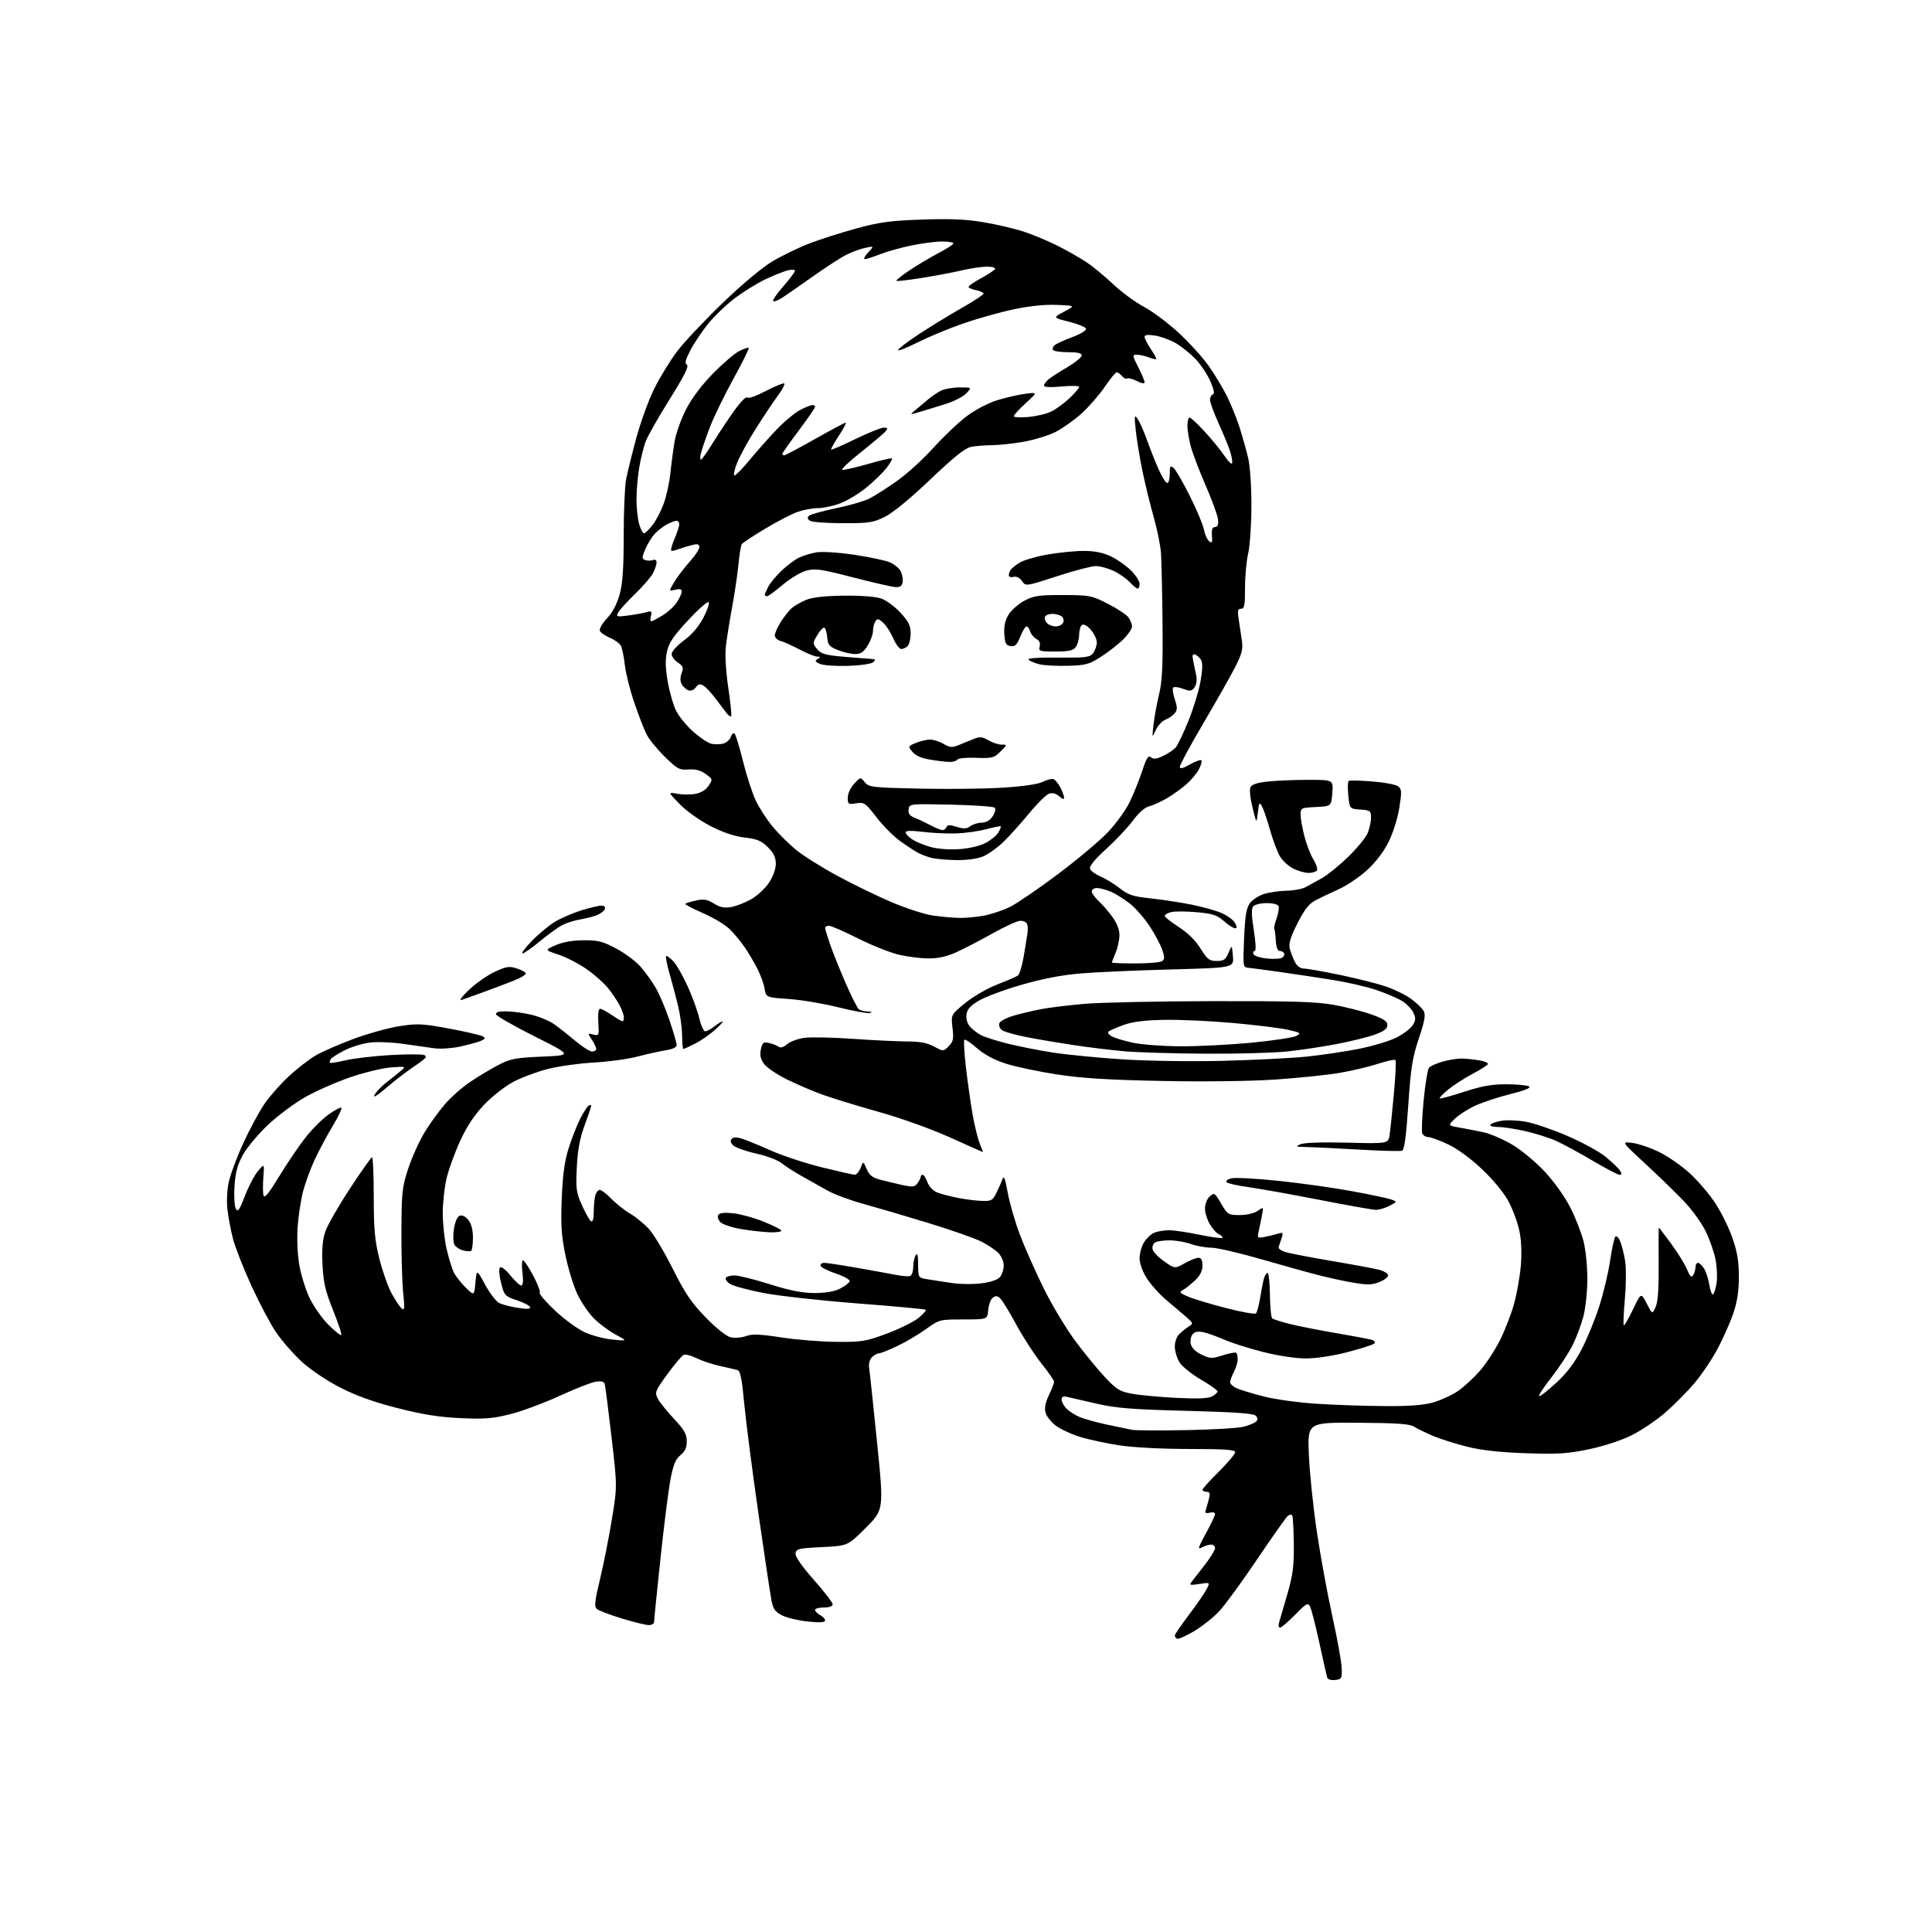<?xml version="1.0" encoding="UTF-8" standalone="no"?>
<svg 
  version="1.1" 
  xmlns="http://www.w3.org/2000/svg" 
  xmlns:xlink="http://www.w3.org/1999/xlink" 
  xmlns:svg="http://www.w3.org/2000/svg"
  xmlns:rdf="http://www.w3.org/1999/02/22-rdf-syntax-ns#"
  xmlns:cc="http://creativecommons.org/ns#"
  xmlns:dc="http://purl.org/dc/elements/1.1/"
  viewBox="0 0 768 768"
  width="768"
  height="768"
>
<style>svg {background-color: white; }</style>"
<path stroke="none" fill="black" fill-rule="evenodd" d="M530.74,667.82C529.11,668.01 527.82,667.60 527.57,666.82C527.35,666.09 525.94,659.88 524.45,653.00C522.95,646.12 521.30,639.67 520.77,638.65C519.91,636.98 519.32,637.30 514.82,641.90C512.07,644.70 509.38,647.00 508.84,647.00C508.31,647.00 508.10,646.21 508.38,645.25C508.67,644.29 510.14,639.23 511.65,634.00C513.96,626.04 514.39,622.75 514.30,613.67C514.23,607.72 513.95,602.61 513.66,602.32C513.37,602.04 512.65,602.10 512.06,602.46C511.47,602.83 506.04,610.48 499.99,619.47C493.94,628.46 487.08,637.88 484.74,640.40C482.41,642.92 477.85,646.54 474.61,648.46C471.37,650.37 468.33,651.70 467.86,651.41C467.39,651.12 467.00,650.54 467.00,650.12C467.00,649.69 469.50,646.05 472.56,642.01C475.61,637.98 478.78,633.39 479.59,631.82C481.07,628.97 481.07,628.97 476.78,629.65C473.18,630.22 472.67,630.10 473.60,628.91C474.20,628.14 476.56,625.10 478.85,622.16C481.13,619.22 483.00,616.19 483.00,615.41C483.00,614.63 482.30,614.00 481.43,614.00C480.57,614.00 478.93,614.50 477.78,615.12C476.00,616.07 476.23,615.25 479.34,609.59C481.35,605.93 483.00,602.44 483.00,601.85C483.00,601.24 482.08,601.01 480.90,601.32C479.12,601.78 478.90,601.54 479.48,599.68C479.86,598.48 480.40,596.49 480.70,595.25C481.08,593.62 480.79,593.00 479.62,593.00C478.73,593.00 478.00,592.65 478.00,592.22C478.00,591.79 480.93,588.54 484.50,585.00C488.07,581.46 491.00,577.98 491.00,577.28C491.00,576.29 486.90,576.00 472.75,575.99C461.98,575.99 450.61,575.40 445.00,574.55C439.77,573.76 432.67,572.23 429.22,571.15C425.77,570.07 421.43,568.04 419.59,566.63C417.74,565.23 415.94,562.89 415.58,561.44C415.14,559.70 415.61,557.38 416.96,554.59C418.08,552.27 419.00,549.89 419.00,549.31C419.00,548.73 416.71,545.39 413.90,541.88C411.10,538.37 406.58,531.38 403.86,526.34C401.15,521.31 398.27,516.64 397.46,515.97C396.33,515.03 395.68,515.02 394.56,515.95C393.76,516.61 392.97,518.81 392.81,520.83C392.50,524.50 392.50,524.50 382.97,524.50C373.50,524.50 373.41,524.52 368.04,528.38C365.07,530.51 359.91,533.55 356.57,535.13C353.23,536.71 349.97,538.00 349.32,538.00C348.67,538.00 347.45,538.69 346.60,539.54C345.69,540.45 345.24,542.18 345.49,543.79C345.73,545.28 347.15,558.57 348.64,573.32C351.35,600.13 351.35,600.13 344.17,607.32C336.99,614.50 336.99,614.50 326.75,615.00C317.45,615.45 316.48,615.68 316.24,617.50C316.08,618.79 318.64,622.50 323.49,627.98C327.62,632.65 331.00,637.04 331.00,637.73C331.00,638.51 329.66,639.00 327.50,639.00C325.57,639.00 324.00,639.43 324.00,639.96C324.00,640.50 324.90,641.41 326.00,642.00C327.10,642.59 328.00,643.57 328.00,644.17C328.00,644.94 325.92,645.07 321.25,644.59C317.54,644.22 312.94,643.14 311.02,642.20C308.24,640.84 307.39,639.70 306.73,636.50C306.29,634.30 303.92,618.60 301.48,601.62C299.04,584.63 296.50,564.95 295.84,557.88C294.89,547.74 294.30,544.93 293.07,544.60C292.20,544.36 289.02,543.62 286.00,542.95C282.98,542.28 278.84,540.89 276.81,539.87C274.78,538.85 272.53,538.26 271.81,538.56C271.09,538.86 268.17,542.31 265.31,546.23C260.41,552.96 260.20,553.49 261.49,555.98C262.24,557.43 265.14,561.05 267.93,564.02C272.03,568.39 273.00,570.09 273.00,572.92C273.00,575.46 272.30,576.99 270.48,578.46C268.53,580.04 267.64,582.22 266.51,588.19C265.71,592.42 263.92,606.60 262.53,619.69C261.14,632.79 260.00,644.06 260.00,644.75C260.00,645.44 259.05,646.00 257.90,646.00C256.74,646.00 251.90,644.81 247.15,643.36C242.39,641.91 237.92,640.19 237.22,639.55C236.19,638.60 236.43,636.37 238.47,627.93C239.86,622.20 241.99,611.52 243.19,604.21C245.38,590.91 245.38,590.91 243.09,571.21C241.83,560.37 240.61,550.88 240.38,550.12C240.09,549.17 238.97,548.91 236.73,549.27C234.95,549.56 228.48,552.11 222.35,554.92C216.22,557.74 207.45,560.99 202.87,562.15C195.92,563.91 192.65,564.17 183.03,563.73C174.45,563.33 168.01,562.30 157.86,559.70C148.31,557.26 141.45,554.78 134.99,551.44C129.64,548.68 123.25,544.35 119.78,541.14C116.50,538.10 111.97,532.90 109.72,529.59C107.48,526.28 103.06,517.93 99.91,511.04C96.76,504.14 93.48,495.80 92.63,492.50C91.77,489.20 90.78,483.99 90.42,480.92C90.05,477.74 90.26,473.00 90.92,469.94C91.56,466.97 94.14,460.03 96.67,454.52C99.20,449.01 102.96,442.00 105.03,438.95C107.11,435.89 111.49,430.91 114.78,427.87C118.06,424.82 122.85,421.10 125.42,419.60C127.99,418.09 134.80,415.11 140.55,412.98C146.30,410.85 154.56,408.56 158.90,407.89C166.00,406.81 168.01,406.91 178.68,408.90C185.22,410.12 191.20,411.51 191.98,411.99C193.09,412.68 192.87,413.07 190.95,413.84C189.60,414.37 185.95,415.36 182.83,416.04C179.72,416.72 175.22,417.03 172.83,416.73C170.45,416.42 164.90,415.64 160.50,414.99C156.10,414.34 150.11,414.08 147.18,414.42C144.26,414.76 139.68,416.14 137.01,417.50C134.33,418.85 131.84,420.45 131.47,421.05C131.10,421.64 130.96,422.29 131.16,422.49C131.36,422.69 134.18,422.23 137.43,421.48C140.68,420.72 148.63,419.79 155.09,419.41C161.56,419.04 167.63,419.03 168.60,419.40C170.02,419.94 169.30,420.79 164.93,423.70C161.94,425.69 156.84,429.61 153.59,432.40C149.93,435.54 148.12,436.64 148.86,435.27C149.51,434.05 151.65,431.80 153.62,430.28C155.59,428.75 158.17,426.68 159.35,425.68C161.46,423.90 161.40,423.87 155.40,424.32C152.04,424.58 144.77,426.33 139.24,428.23C133.71,430.12 125.67,433.66 121.38,436.08C117.08,438.51 110.38,443.52 106.47,447.20C102.57,450.89 98.09,456.26 96.52,459.13C94.38,463.07 93.56,466.14 93.21,471.55C92.96,475.50 93.20,479.53 93.74,480.50C94.55,481.95 95.19,481.05 97.36,475.38C98.81,471.60 101.15,467.15 102.56,465.50C105.11,462.50 105.11,462.50 104.69,467.90C104.46,470.87 104.48,474.14 104.75,475.16C105.11,476.53 106.78,474.51 111.00,467.58C114.17,462.39 118.85,455.47 121.41,452.22C123.97,448.96 128.10,444.83 130.59,443.04C133.08,441.25 135.38,440.05 135.70,440.36C136.01,440.68 134.43,443.99 132.19,447.72C129.94,451.45 126.75,457.43 125.09,461.00C123.43,464.57 121.37,470.20 120.50,473.50C119.63,476.80 118.66,483.10 118.33,487.51C117.99,492.12 118.25,498.54 118.94,502.66C119.61,506.59 121.44,512.54 123.02,515.87C124.59,519.21 127.97,524.02 130.51,526.57C133.06,529.11 135.37,530.96 135.65,530.68C135.94,530.40 134.47,525.97 132.40,520.83C129.34,513.23 128.56,509.89 128.20,502.82C127.89,496.60 128.20,492.85 129.32,489.56C130.18,487.04 134.58,479.36 139.09,472.49C143.60,465.62 147.57,460.00 147.92,460.00C148.26,460.00 148.56,467.09 148.57,475.75C148.58,488.66 148.98,493.10 150.81,500.39C152.03,505.28 154.22,511.48 155.68,514.16C157.14,516.84 158.94,519.54 159.69,520.16C160.81,521.09 160.91,520.04 160.27,513.89C159.85,509.83 159.53,498.85 159.57,489.50C159.64,473.91 159.86,471.84 162.29,464.48C163.75,460.07 166.64,453.65 168.72,450.22C170.80,446.79 174.44,441.74 176.81,438.99C179.17,436.24 183.67,432.26 186.81,430.14C189.94,428.01 194.97,424.99 198.00,423.41C202.90,420.86 204.80,420.49 215.50,420.02C227.50,419.50 227.50,419.50 212.56,412.00C204.34,407.88 197.44,403.94 197.22,403.25C196.95,402.38 198.15,402.00 201.17,402.02C203.55,402.02 208.03,402.63 211.12,403.35C214.21,404.08 218.26,405.74 220.12,407.03C221.98,408.33 225.80,411.33 228.61,413.69C231.42,416.06 234.45,418.00 235.36,418.00C236.26,418.00 237.00,417.53 237.00,416.96C237.00,416.40 236.22,414.74 235.27,413.29C233.56,410.68 233.56,410.65 235.86,411.25C238.10,411.84 238.17,411.68 237.84,406.43C237.64,403.19 237.91,401.00 238.52,401.00C239.08,401.00 241.19,402.12 243.21,403.50C245.24,404.87 247.14,406.00 247.45,406.00C247.75,406.00 248.00,405.30 248.00,404.45C248.00,403.60 247.26,401.46 246.35,399.70C245.44,397.94 243.36,394.84 241.73,392.81C240.10,390.79 236.23,387.36 233.13,385.20C230.03,383.05 225.03,380.47 222.00,379.47C216.50,377.65 216.50,377.65 220.88,375.73C223.73,374.48 227.63,373.79 231.98,373.77C237.71,373.73 239.61,374.21 244.87,377.01C248.26,378.82 252.55,381.98 254.40,384.02C256.25,386.07 259.02,389.89 260.56,392.51C262.09,395.12 264.62,401.05 266.17,405.68C267.73,410.31 269.00,414.71 269.00,415.46C269.00,416.29 267.35,417.08 264.75,417.49C262.41,417.85 257.35,418.97 253.50,419.98C249.65,420.99 241.78,422.07 236.00,422.38C230.22,422.70 221.98,423.85 217.69,424.95C213.39,426.05 207.22,428.37 203.98,430.09C200.73,431.82 195.56,435.88 192.48,439.11C188.71,443.05 185.63,447.68 183.05,453.24C180.94,457.78 178.50,464.45 177.61,468.06C176.72,471.67 176.00,478.06 176.00,482.25C176.00,486.45 176.70,492.90 177.56,496.60C178.42,500.31 179.74,504.52 180.49,505.98C181.24,507.43 183.35,510.09 185.18,511.88C188.50,515.14 188.50,515.14 189.00,509.82C189.50,504.50 189.50,504.50 192.82,510.62C194.64,513.98 197.12,517.26 198.32,517.90C199.52,518.53 202.88,519.43 205.79,519.88C209.53,520.47 210.97,520.39 210.72,519.61C210.53,519.00 208.15,517.76 205.43,516.85C200.68,515.27 200.45,515.02 199.18,509.97C198.42,506.94 198.24,504.36 198.75,503.85C199.26,503.34 201.00,504.65 202.87,506.98C204.64,509.19 206.59,511.00 207.19,511.00C207.91,511.00 208.08,509.31 207.69,506.00C207.36,503.25 207.46,501.00 207.91,501.00C208.36,501.00 210.16,503.70 211.92,507.00C213.68,510.30 214.87,513.40 214.57,513.89C214.26,514.38 217.02,517.60 220.69,521.03C224.37,524.47 229.66,528.33 232.45,529.60C235.24,530.88 240.21,532.19 243.51,532.51C249.50,533.09 249.50,533.09 244.71,530.51C242.08,529.09 238.20,526.20 236.10,524.10C234.00,522.00 231.04,517.65 229.52,514.45C228.00,511.25 225.87,504.32 224.78,499.06C223.17,491.31 222.89,487.04 223.30,476.50C223.68,467.01 224.41,461.61 226.02,456.50C227.23,452.65 229.29,447.39 230.59,444.82C231.90,442.25 233.42,439.86 233.98,439.51C234.54,439.17 235.00,439.19 235.00,439.57C235.00,439.95 233.82,443.46 232.38,447.38C230.49,452.53 229.63,457.13 229.29,464.00C228.86,472.59 229.06,474.04 231.36,479.16C232.75,482.27 234.37,485.11 234.95,485.47C235.62,485.88 236.00,484.57 236.01,481.81C236.02,479.44 236.30,476.49 236.63,475.25C236.96,474.01 237.77,473.00 238.42,473.00C239.07,473.00 241.15,474.60 243.04,476.55C244.94,478.50 248.32,481.17 250.57,482.49C252.83,483.81 256.21,486.60 258.09,488.69C259.97,490.79 264.20,497.89 267.50,504.49C272.34,514.15 274.85,517.86 280.50,523.67C284.61,527.89 288.70,531.16 290.40,531.58C292.03,531.98 294.72,531.78 296.52,531.13C299.06,530.21 301.98,530.32 310.61,531.65C316.60,532.57 326.45,533.37 332.50,533.41C342.67,533.49 344.19,533.24 352.60,530.10C357.60,528.23 363.22,525.45 365.09,523.93C366.96,522.40 368.27,520.93 367.99,520.66C367.72,520.39 355.57,519.26 341.00,518.14C326.43,517.02 309.55,515.15 303.50,513.98C297.45,512.82 291.47,511.20 290.22,510.39C288.96,509.58 288.20,508.48 288.53,507.96C288.85,507.43 290.40,507.00 291.98,507.00C293.55,507.00 299.86,508.57 306.00,510.50C314.09,513.04 319.00,514.00 323.83,514.00C328.20,514.00 331.69,513.39 333.94,512.25C335.83,511.29 337.54,509.98 337.74,509.35C337.94,508.70 335.58,507.36 332.36,506.29C329.21,505.24 326.45,503.84 326.23,503.19C326.01,502.53 326.66,502.00 327.67,502.01C328.68,502.01 334.45,502.88 340.50,503.95C346.55,505.01 353.53,506.28 356.02,506.77C358.50,507.26 361.09,507.47 361.77,507.24C362.45,507.02 363.01,505.41 363.02,503.67C363.02,501.93 363.47,499.82 364.00,499.00C364.69,497.93 364.97,498.98 364.98,502.70C365.00,507.79 365.07,507.92 368.25,508.46C370.04,508.76 374.43,509.44 378.00,509.97C381.72,510.52 387.03,510.58 390.41,510.11C394.28,509.57 396.77,508.66 397.66,507.46C398.40,506.44 399.00,504.44 399.00,503.00C399.00,501.56 398.08,499.39 396.96,498.18C395.83,496.98 392.75,494.89 390.10,493.55C387.46,492.21 377.92,488.87 368.90,486.12C359.88,483.36 348.23,479.94 343.00,478.50C337.77,477.06 331.48,474.72 329.00,473.29C326.52,471.87 322.02,469.34 319.00,467.68C315.98,466.02 312.29,463.66 310.81,462.44C309.30,461.20 304.80,459.49 300.56,458.55C296.41,457.62 292.30,456.16 291.44,455.30C290.35,454.21 290.19,453.41 290.91,452.69C291.63,451.97 292.96,451.98 295.23,452.74C297.03,453.34 302.21,455.47 306.74,457.48C311.27,459.49 320.27,462.44 326.74,464.04C333.21,465.64 339.07,466.96 339.77,466.98C340.48,466.99 341.52,465.76 342.10,464.25C343.16,461.50 343.16,461.50 344.50,464.69C345.53,467.11 346.79,468.13 349.68,468.90C351.78,469.45 355.74,470.41 358.47,471.01C362.84,471.97 363.60,471.89 364.72,470.36C365.43,469.40 366.00,468.25 366.00,467.81C366.00,467.36 366.35,467.00 366.78,467.00C367.21,467.00 368.07,468.35 368.69,469.99C369.36,471.77 370.97,473.42 372.66,474.07C374.22,474.67 377.98,475.64 381.00,476.22C384.02,476.81 388.29,477.33 390.49,477.39C394.10,477.49 394.64,477.17 396.19,474.00C397.13,472.07 398.21,469.60 398.58,468.50C399.04,467.13 399.67,468.89 400.58,474.05C401.32,478.21 403.54,485.86 405.52,491.05C407.50,496.25 411.80,505.90 415.07,512.50C418.35,519.10 424.03,528.50 427.68,533.38C431.34,538.27 436.62,544.69 439.42,547.65C443.84,552.34 445.21,553.16 450.00,554.04C453.02,554.60 460.92,555.33 467.55,555.67C475.97,556.10 480.26,555.93 481.80,555.11C483.01,554.46 484.00,553.55 484.00,553.10C484.00,552.64 481.00,550.52 477.34,548.38C473.68,546.25 469.85,543.15 468.84,541.50C467.83,539.85 467.01,537.04 467.00,535.25C467.00,533.39 467.79,531.25 468.84,530.25C469.85,529.29 471.54,527.96 472.59,527.29C474.41,526.14 474.36,525.96 471.50,523.47C469.85,522.04 466.31,519.02 463.62,516.77C460.94,514.52 457.45,510.63 455.87,508.14C454.16,505.44 453.00,502.24 453.00,500.21C453.00,498.34 453.75,495.54 454.67,493.99C455.58,492.44 457.40,490.68 458.71,490.09C460.02,489.49 462.76,489.02 464.80,489.04C466.83,489.06 472.44,489.90 477.25,490.91C482.06,491.91 486.00,492.39 486.00,491.98C486.00,491.56 485.33,490.96 484.51,490.64C483.68,490.33 482.11,488.59 481.01,486.78C479.91,484.98 479.01,482.11 479.00,480.40C479.00,478.64 479.81,476.58 480.88,475.61C482.68,473.98 482.87,474.11 485.42,478.45C487.99,482.83 488.26,483.00 492.82,483.00C495.62,483.00 498.53,482.32 499.94,481.33C502.32,479.67 502.32,479.67 501.66,483.08C501.31,484.96 500.72,487.80 500.36,489.38C499.75,492.13 499.86,492.24 502.61,491.73C504.20,491.43 506.56,490.85 507.86,490.45C510.01,489.78 510.16,489.93 509.48,492.10C509.06,493.42 508.52,495.04 508.28,495.69C508.02,496.39 509.41,497.29 511.67,497.89C513.77,498.45 522.25,500.05 530.50,501.45C538.75,502.85 546.82,504.36 548.43,504.80C550.05,505.25 551.55,506.15 551.77,506.82C551.99,507.48 550.56,508.70 548.58,509.53C545.68,510.74 543.76,510.84 538.74,510.02C535.31,509.46 529.12,508.16 525.00,507.12C520.88,506.08 510.33,503.15 501.56,500.62C492.80,498.08 483.80,495.99 481.56,495.98C479.33,495.98 475.70,495.32 473.50,494.53C471.30,493.74 467.48,493.07 465.00,493.06C462.52,493.04 459.89,493.42 459.15,493.89C458.41,494.36 457.96,495.57 458.16,496.58C458.35,497.59 460.42,499.75 462.75,501.39C466.99,504.37 466.99,504.37 470.88,502.19C473.02,500.98 475.50,500.00 476.39,500.00C477.52,500.00 478.00,500.91 478.00,503.08C478.00,505.14 477.08,507.04 475.21,508.83C473.68,510.30 471.54,512.02 470.46,512.66C468.64,513.73 468.77,513.93 472.28,515.43C474.36,516.32 481.11,518.36 487.28,519.95C493.45,521.55 498.85,522.52 499.27,522.10C499.70,521.69 500.47,518.75 500.99,515.58C501.50,512.40 502.20,508.95 502.53,507.90C502.86,506.86 503.48,506.00 503.91,506.00C504.33,506.00 504.74,509.90 504.81,514.67C504.87,519.43 505.28,523.66 505.72,524.05C506.15,524.45 509.43,525.49 513.00,526.37C516.58,527.24 524.90,528.88 531.50,530.00C538.10,531.12 544.33,532.30 545.35,532.62C546.40,532.95 546.82,533.58 546.33,534.07C545.85,534.55 541.08,536.08 535.72,537.47C529.90,538.98 523.22,540.00 519.14,540.00C515.10,540.00 508.12,538.95 502.13,537.44C496.53,536.03 489.60,533.83 486.73,532.56C483.85,531.30 480.11,529.96 478.41,529.58C476.21,529.11 474.95,529.35 474.05,530.44C473.34,531.30 473.04,533.03 473.38,534.37C473.74,535.83 475.42,537.44 477.67,538.51C481.06,540.12 481.75,540.14 486.12,538.74C488.74,537.91 491.14,537.47 491.44,537.78C491.75,538.08 492.00,539.27 491.99,540.42C491.99,541.56 491.32,543.79 490.49,545.36C489.67,546.94 489.00,548.78 489.00,549.45C489.00,550.13 490.13,551.19 491.50,551.82C492.88,552.45 497.71,553.92 502.25,555.09C507.00,556.31 516.22,557.57 524.00,558.06C531.42,558.52 543.61,558.92 551.07,558.95C560.73,558.99 566.19,558.54 570.04,557.40C573.01,556.51 577.33,554.49 579.63,552.91C581.94,551.32 585.82,547.74 588.27,544.94C590.71,542.15 594.33,536.63 596.30,532.68C598.27,528.73 600.77,522.25 601.87,518.28C602.96,514.30 604.17,507.53 604.54,503.22C604.97,498.29 604.77,493.19 604.01,489.45C603.34,486.18 601.43,480.91 599.75,477.74C597.91,474.25 593.77,469.19 589.26,464.90C584.69,460.56 579.43,456.70 575.65,454.91C572.27,453.31 568.70,452.00 567.72,452.00C566.74,452.00 565.68,451.33 565.36,450.51C565.05,449.69 565.31,443.75 565.93,437.31C566.56,430.88 567.52,425.08 568.06,424.43C568.60,423.78 571.09,422.68 573.59,421.97C576.10,421.27 579.53,420.74 581.22,420.79C582.91,420.84 586.03,421.17 588.15,421.53C590.27,421.88 591.77,422.57 591.47,423.05C591.17,423.53 588.32,425.31 585.13,427.01C581.94,428.71 577.66,431.48 575.61,433.17C573.57,434.85 572.08,436.41 572.30,436.63C572.52,436.86 576.86,435.68 581.94,434.02C588.99,431.72 593.00,431.00 598.84,431.02C603.05,431.02 607.10,431.41 607.83,431.87C608.70,432.43 606.21,433.45 600.60,434.86C595.89,436.04 589.67,438.07 586.77,439.37C583.87,440.66 580.15,443.00 578.50,444.57C575.50,447.41 575.50,447.41 580.00,448.20C582.48,448.64 586.75,449.46 589.50,450.04C592.25,450.61 597.49,452.85 601.13,455.01C604.88,457.24 610.57,461.98 614.22,465.92C617.98,469.98 622.19,475.93 624.32,480.19C626.34,484.21 628.66,490.18 629.49,493.46C630.32,496.74 631.00,503.42 631.00,508.32C631.00,513.21 630.29,519.94 629.43,523.28C628.56,526.61 626.59,531.86 625.03,534.93C623.48,538.01 619.66,543.78 616.55,547.76C613.43,551.74 611.34,555.00 611.89,555.00C612.44,555.00 615.56,552.52 618.84,549.49C622.94,545.69 626.03,541.58 628.79,536.24C630.99,531.98 634.15,524.23 635.81,519.00C637.47,513.77 639.39,505.68 640.07,501.00C640.75,496.32 641.68,492.09 642.12,491.59C642.57,491.08 643.45,491.96 644.11,493.59C644.76,495.19 645.63,498.75 646.05,501.50C646.46,504.25 646.40,510.97 645.91,516.42C645.42,521.88 645.22,526.55 645.47,526.80C645.72,527.05 647.37,524.23 649.14,520.52C652.35,513.79 652.35,513.79 654.59,518.15C656.83,522.50 656.83,522.50 658.15,519.50C659.07,517.42 659.43,512.13 659.35,502.25C659.28,494.41 659.31,488.00 659.42,488.00C659.53,488.00 661.73,490.88 664.32,494.41C666.91,497.93 669.73,502.51 670.60,504.58C671.80,507.45 672.38,508.01 673.07,506.92C673.56,506.14 673.98,504.71 673.98,503.75C673.99,502.79 674.44,502.00 674.98,502.00C675.51,502.00 676.60,503.01 677.38,504.25C678.17,505.49 679.12,508.41 679.49,510.75C679.87,513.09 680.53,514.79 680.96,514.53C681.39,514.26 682.02,512.28 682.36,510.13C682.71,507.98 682.54,503.80 681.99,500.86C681.44,497.91 679.66,492.78 678.03,489.45C676.40,486.12 672.47,480.69 669.28,477.38C666.10,474.07 659.23,467.40 654.00,462.57C644.50,453.79 644.50,453.79 648.87,454.32C651.27,454.61 656.12,456.26 659.64,457.99C663.16,459.73 668.68,463.59 671.90,466.57C675.13,469.55 679.65,474.90 681.96,478.44C684.27,481.99 687.30,488.15 688.69,492.15C690.57,497.56 691.22,501.47 691.23,507.46C691.24,513.14 690.59,517.41 689.04,522.00C687.83,525.58 685.03,531.91 682.82,536.07C680.61,540.23 676.45,546.42 673.57,549.83C670.69,553.23 665.44,558.52 661.91,561.58C658.39,564.63 652.35,568.69 648.50,570.60C644.39,572.63 637.37,574.91 631.50,576.13C623.05,577.88 619.18,578.12 606.50,577.68C596.13,577.32 588.93,576.52 583.18,575.08C578.61,573.94 572.53,572.01 569.68,570.81C566.83,569.61 563.46,567.96 562.20,567.16C560.39,566.02 555.52,565.67 539.81,565.56C519.73,565.43 519.73,565.43 520.30,578.46C520.61,585.63 522.05,599.38 523.48,609.00C524.92,618.62 527.69,633.70 529.63,642.50C531.58,651.30 533.25,660.52 533.34,663.00C533.49,667.21 533.33,667.52 530.74,667.82zM471.50,568.50C481.95,568.30 492.24,567.70 494.37,567.15C496.50,566.60 498.73,565.67 499.32,565.08C500.09,564.31 500.04,563.64 499.15,562.75C498.25,561.85 490.57,561.31 471.70,560.83C450.14,560.28 443.82,559.78 436.00,558.00C430.77,556.81 425.49,555.60 424.25,555.30C422.62,554.92 422.00,555.21 422.00,556.38C422.00,557.27 422.89,558.89 423.98,559.98C425.06,561.06 427.43,562.57 429.23,563.32C431.03,564.07 435.88,565.41 440.00,566.30C444.12,567.18 448.62,568.12 450.00,568.38C451.38,568.64 461.05,568.69 471.50,568.50zM187.25,497.28C186.84,497.50 185.42,497.41 184.09,497.07C182.77,496.73 181.25,495.75 180.71,494.90C180.14,494.00 180.03,491.32 180.43,488.61C180.87,485.71 181.75,483.65 182.73,483.27C183.70,482.90 185.02,483.54 186.16,484.94C187.38,486.45 188.00,488.85 188.00,492.05C188.00,494.71 187.66,497.06 187.25,497.28zM306.31,489.86C303.66,489.79 298.48,489.23 294.78,488.61C291.08,488.00 287.31,486.76 286.41,485.85C285.48,484.91 285.09,483.66 285.52,482.97C286.03,482.15 287.93,481.92 291.39,482.28C294.20,482.57 299.54,484.02 303.26,485.51C306.98,487.00 310.27,488.62 310.57,489.11C310.87,489.60 308.95,489.94 306.31,489.86zM546.80,480.93C545.53,480.90 535.50,479.11 524.50,476.96C513.50,474.82 500.90,472.56 496.50,471.94C492.10,471.33 488.10,470.44 487.61,469.97C487.09,469.48 487.90,468.81 489.48,468.41C491.01,468.03 499.51,468.48 508.37,469.42C517.23,470.35 530.39,472.20 537.60,473.54C544.81,474.87 551.78,476.35 553.08,476.84C555.46,477.71 555.46,477.71 552.28,479.36C550.53,480.26 548.06,480.97 546.80,480.93zM643.76,466.98C643.07,466.97 638.23,464.43 633.00,461.34C627.77,458.24 621.25,454.71 618.50,453.49C615.75,452.26 610.26,450.53 606.30,449.63C602.34,448.73 597.48,448.00 595.49,448.00C593.51,448.00 592.14,447.59 592.45,447.09C592.76,446.58 594.76,445.88 596.90,445.52C599.04,445.16 603.42,445.34 606.64,445.93C609.87,446.51 617.25,449.04 623.06,451.54C628.87,454.04 635.68,457.76 638.19,459.79C640.71,461.83 643.28,464.29 643.89,465.25C644.75,466.58 644.72,467.00 643.76,466.98zM390.70,457.97C390.59,457.95 384.65,455.31 377.50,452.09C370.07,448.74 358.08,444.44 349.50,442.05C341.25,439.74 331.16,436.65 327.07,435.18C322.99,433.71 316.48,430.93 312.62,429.00C308.75,427.07 304.73,424.32 303.69,422.87C302.30,420.94 301.97,419.40 302.47,417.12C303.08,414.35 303.45,414.07 305.83,414.64C307.30,414.99 308.99,415.66 309.60,416.14C310.27,416.66 311.57,416.24 312.90,415.08C314.11,414.03 317.22,412.89 319.80,412.55C322.39,412.21 331.02,412.39 339.00,412.95C346.98,413.51 356.66,413.98 360.51,413.99C365.60,414.00 368.56,414.55 371.26,416.00C375.00,418.00 375.00,418.00 377.12,415.88C378.94,414.06 379.16,413.01 378.63,408.54C378.02,403.33 378.02,403.33 383.76,398.66C386.95,396.07 392.61,392.81 396.50,391.31C400.35,389.84 404.01,388.25 404.64,387.78C405.27,387.31 406.31,383.91 406.94,380.22C407.57,376.52 408.25,372.40 408.44,371.06C408.64,369.72 408.57,368.04 408.29,367.31C408.01,366.59 406.82,366.01 405.64,366.02C404.46,366.03 399.58,368.24 394.78,370.93C389.98,373.62 383.52,376.99 380.41,378.41C376.44,380.23 373.09,381.00 369.13,380.99C366.03,380.98 360.69,380.31 357.26,379.50C353.83,378.69 346.52,375.77 341.03,373.01C335.53,370.26 330.35,368.00 329.52,368.00C328.68,368.00 328.00,368.38 328.00,368.84C328.00,369.31 328.88,372.25 329.96,375.38C331.04,378.51 333.82,385.45 336.15,390.79C338.47,396.13 340.85,400.83 341.44,401.23C342.02,401.64 343.62,402.03 345.00,402.10C346.62,402.19 346.90,402.39 345.80,402.68C344.87,402.93 339.24,401.91 333.30,400.43C327.36,398.94 318.46,397.45 313.51,397.11C304.53,396.50 304.53,396.50 303.94,393.00C303.62,391.07 302.31,387.48 301.04,385.00C299.77,382.52 297.48,378.69 295.97,376.47C294.45,374.25 291.77,371.03 290.01,369.31C288.25,367.59 283.47,364.73 279.38,362.95C275.30,361.17 272.16,359.51 272.40,359.27C272.64,359.02 274.55,358.44 276.64,357.97C279.73,357.27 281.07,357.50 283.76,359.16C286.30,360.73 287.94,361.05 290.79,360.53C292.83,360.16 296.42,358.73 298.77,357.37C301.12,356.01 304.25,353.07 305.72,350.84C307.32,348.43 308.40,345.41 308.40,343.37C308.40,340.86 307.56,339.10 305.25,336.79C302.68,334.22 300.99,333.51 296.00,332.93C291.94,332.45 287.39,330.92 282.42,328.36C278.25,326.22 272.86,322.38 270.22,319.68C265.50,314.85 265.50,314.85 269.25,315.54C271.31,315.91 274.58,315.93 276.51,315.56C278.70,315.15 280.65,313.94 281.70,312.33C283.35,309.82 283.32,309.71 280.53,307.68C278.53,306.22 276.49,305.68 273.71,305.89C270.10,306.15 269.24,305.69 264.29,300.84C261.29,297.90 258.04,293.93 257.06,292.00C256.08,290.07 253.88,284.42 252.17,279.42C250.46,274.43 248.76,267.68 248.39,264.42C248.03,261.17 247.32,257.71 246.83,256.75C246.33,255.78 244.36,254.34 242.45,253.54C240.54,252.74 238.74,251.48 238.45,250.73C238.16,249.97 239.44,247.75 241.30,245.78C243.48,243.47 245.26,240.11 246.30,236.35C247.52,231.98 247.93,226.08 247.93,213.00C247.93,203.38 248.36,193.25 248.89,190.50C249.43,187.75 251.26,180.32 252.97,174.00C254.69,167.68 257.90,158.87 260.11,154.44C262.32,150.01 266.35,143.42 269.07,139.80C271.78,136.18 279.90,127.53 287.10,120.59C294.93,113.05 302.97,106.33 307.07,103.89C310.84,101.65 317.38,98.47 321.59,96.84C325.81,95.20 334.26,92.50 340.38,90.83C349.71,88.28 353.94,87.71 366.63,87.28C377.93,86.89 384.14,87.17 391.17,88.37C396.35,89.25 403.47,90.92 407.00,92.08C410.53,93.24 416.59,95.78 420.46,97.72C424.33,99.67 429.52,102.63 432.00,104.29C434.48,105.96 439.20,109.87 442.50,112.98C445.80,116.10 451.27,120.12 454.66,121.92C458.05,123.71 464.25,128.34 468.44,132.20C472.63,136.06 478.01,141.98 480.41,145.36C482.80,148.74 486.10,154.20 487.74,157.50C489.38,160.80 491.65,166.43 492.78,170.00C493.91,173.57 495.43,178.97 496.15,182.00C496.91,185.16 497.47,193.24 497.46,201.00C497.45,208.43 496.87,216.97 496.17,220.00C495.47,223.03 494.90,229.21 494.91,233.75C494.93,240.65 494.67,242.00 493.33,242.00C492.02,242.00 491.85,242.74 492.41,246.25C492.79,248.59 493.35,252.39 493.67,254.70C494.15,258.21 493.67,260.00 490.72,265.70C488.78,269.44 483.10,279.46 478.09,287.96C473.09,296.47 469.00,304.04 469.00,304.78C469.00,305.76 470.08,305.52 472.99,303.89C475.18,302.65 477.24,301.91 477.56,302.23C477.88,302.55 477.46,304.14 476.62,305.76C475.79,307.38 473.52,310.09 471.59,311.79C469.66,313.48 466.15,315.99 463.79,317.37C461.43,318.74 458.27,320.17 456.76,320.54C455.08,320.95 452.62,323.11 450.43,326.10C448.46,328.78 443.67,333.88 439.79,337.42C435.02,341.78 432.92,344.36 433.32,345.40C433.65,346.24 435.55,347.62 437.54,348.45C439.54,349.29 442.95,351.38 445.13,353.10C448.48,355.75 450.33,356.37 457.29,357.11C461.81,357.60 469.10,358.70 473.50,359.57C477.90,360.44 483.37,361.97 485.66,362.98C487.95,363.99 490.33,365.75 490.95,366.91C491.79,368.47 491.78,369.00 490.92,369.00C490.28,369.00 488.30,367.72 486.52,366.15C483.80,363.76 482.05,363.19 475.70,362.61C471.54,362.24 466.98,362.22 465.57,362.57C464.15,362.93 463.00,363.60 463.00,364.08C463.00,364.55 465.50,366.54 468.56,368.49C472.14,370.79 475.21,373.81 477.21,377.02C479.92,381.39 480.71,382.00 483.65,382.00C486.48,382.00 487.20,381.50 488.35,378.75C489.71,375.50 489.71,375.50 490.10,380.10C490.50,384.70 490.50,384.70 465.50,385.37C451.75,385.74 435.55,386.45 429.50,386.96C422.11,387.58 414.40,389.07 406.00,391.49C399.12,393.48 391.48,396.34 389.00,397.84C385.65,399.87 384.42,401.29 384.18,403.37C383.98,405.06 384.57,406.98 385.67,408.19C386.68,409.30 388.65,410.80 390.07,411.54C391.48,412.27 396.21,413.76 400.57,414.86C404.93,415.95 413.00,417.55 418.50,418.40C424.00,419.26 436.38,420.47 446.00,421.10C455.94,421.75 473.22,422.01 486.00,421.70C498.38,421.39 513.45,420.63 519.50,420.01C525.55,419.38 534.94,417.98 540.37,416.89C545.80,415.80 552.42,413.80 555.10,412.45C557.78,411.09 560.66,408.92 561.52,407.62C562.79,405.67 562.85,404.77 561.86,402.60C561.20,401.14 559.19,399.05 557.41,397.94C555.62,396.84 551.02,394.87 547.18,393.56C543.34,392.25 535.54,390.45 529.85,389.55C524.16,388.64 514.77,387.24 509.00,386.41C503.23,385.59 497.50,384.83 496.28,384.71C494.09,384.50 494.06,384.32 494.55,373.00C494.94,363.96 495.43,360.96 496.88,359.00C497.89,357.63 500.46,355.98 502.61,355.33C504.75,354.68 508.75,354.12 511.50,354.07C514.25,354.03 517.62,353.39 519.00,352.65C520.38,351.92 523.30,350.30 525.50,349.07C527.70,347.84 532.36,344.06 535.86,340.67C539.36,337.27 542.84,333.05 543.61,331.28C544.37,329.51 545.00,326.73 545.00,325.09C545.00,322.30 544.73,322.10 540.75,321.81C536.50,321.50 536.50,321.50 535.97,316.18C535.67,313.25 535.75,310.65 536.14,310.41C536.53,310.17 540.71,310.27 545.44,310.64C550.16,311.00 554.78,311.85 555.71,312.53C557.21,313.62 557.27,314.56 556.27,321.01C555.64,325.10 553.80,331.00 552.05,334.55C550.08,338.54 546.95,342.67 543.47,345.85C540.46,348.60 535.41,352.02 532.25,353.44C529.09,354.86 524.92,356.85 523.00,357.85C520.36,359.23 518.58,361.49 515.77,367.01C513.10,372.28 512.22,375.07 512.66,376.92C513.00,378.34 513.90,380.74 514.67,382.25C515.55,384.00 516.86,385.00 518.28,385.01C519.50,385.01 525.90,386.14 532.50,387.51C539.10,388.88 547.28,390.93 550.68,392.06C554.08,393.19 558.67,395.43 560.88,397.03C563.09,398.63 565.37,400.82 565.95,401.91C566.77,403.43 566.33,405.90 564.00,412.83C561.46,420.42 560.82,424.48 559.81,439.36C558.97,451.80 558.25,457.07 557.34,457.42C556.64,457.69 548.96,457.50 540.28,456.99C531.60,456.48 522.25,456.02 519.50,455.97C515.08,455.88 514.79,455.75 517.00,454.84C518.52,454.22 525.87,453.98 535.69,454.23C551.88,454.64 551.88,454.64 552.40,451.07C552.69,449.11 553.45,441.75 554.10,434.72C554.75,427.69 555.02,421.68 554.70,421.37C554.39,421.05 551.29,421.73 547.81,422.87C544.34,424.01 537.53,425.63 532.68,426.46C527.83,427.30 516.35,428.49 507.18,429.12C497.13,429.80 479.17,430.04 462.00,429.70C440.67,429.28 430.15,428.63 420.18,427.11C412.86,425.99 403.69,424.05 399.80,422.80C395.16,421.30 391.23,419.19 388.33,416.64C385.90,414.50 383.66,413.01 383.34,413.32C383.03,413.63 383.31,418.53 383.96,424.20C384.62,429.86 385.80,438.25 386.59,442.83C387.39,447.41 388.68,452.69 389.47,454.58C390.25,456.46 390.81,457.99 390.70,457.97zM479.29,418.86C466.76,418.79 452.23,418.35 447.00,417.90C441.77,417.44 432.77,416.35 427.00,415.48C421.23,414.61 412.79,413.19 408.26,412.31C403.72,411.44 399.26,410.18 398.34,409.51C397.41,408.82 396.94,407.61 397.27,406.73C397.60,405.88 400.26,404.50 403.18,403.67C406.11,402.85 410.98,401.69 414.00,401.12C417.02,400.54 424.68,399.61 431.00,399.05C437.32,398.50 460.27,398.01 482.00,397.97C513.41,397.90 523.27,398.20 530.11,399.43C534.85,400.27 541.60,401.99 545.11,403.24C550.02,404.99 551.50,405.97 551.50,407.48C551.50,408.90 550.20,409.92 546.77,411.19C544.17,412.16 537.42,413.85 531.77,414.94C526.12,416.04 517.13,417.40 511.79,417.97C506.45,418.53 491.82,418.94 479.29,418.86zM271.64,417.00C271.40,417.00 271.18,414.56 271.14,411.57C271.11,408.59 270.39,403.30 269.54,399.82C268.70,396.34 267.14,390.46 266.07,386.75C265.00,383.04 264.47,380.00 264.89,380.00C265.31,380.00 266.61,381.02 267.79,382.27C268.96,383.52 271.46,387.91 273.33,392.02C275.21,396.13 277.30,401.86 277.97,404.75C278.65,407.64 279.72,409.99 280.35,409.98C280.98,409.97 282.62,409.08 284.00,408.00C285.38,406.92 286.84,406.03 287.25,406.02C287.67,406.01 286.32,407.52 284.25,409.37C282.19,411.22 278.61,413.70 276.29,414.87C273.97,416.04 271.88,417.00 271.64,417.00zM469.09,415.92C476.01,415.96 488.76,415.32 497.42,414.49C506.08,413.66 514.14,412.45 515.33,411.79C517.32,410.70 517.05,410.50 512.03,409.36C509.03,408.68 499.13,407.46 490.03,406.64C480.94,405.83 468.55,405.28 462.50,405.41C454.77,405.57 450.01,406.19 446.50,407.49C443.75,408.50 441.11,409.66 440.64,410.07C440.17,410.48 440.77,411.34 441.98,411.99C443.18,412.63 446.94,413.76 450.33,414.50C453.73,415.24 462.17,415.88 469.09,415.92zM183.50,397.49C182.37,397.87 183.67,396.10 186.50,393.42C189.25,390.82 193.86,387.60 196.76,386.27C201.34,384.15 202.45,383.99 205.51,385.00C207.43,385.64 209.00,386.50 209.00,386.92C209.00,387.34 207.76,388.25 206.25,388.95C204.74,389.65 199.45,391.71 194.50,393.53C189.55,395.34 184.60,397.13 183.50,397.49zM451.25,382.98C456.34,382.98 461.12,382.58 461.87,382.10C462.97,381.40 463.01,380.56 462.06,377.69C461.42,375.74 459.19,371.52 457.10,368.32C455.02,365.12 451.44,361.01 449.14,359.19C446.85,357.38 443.42,355.24 441.52,354.44C439.62,353.65 437.15,353.00 436.03,353.00C434.91,353.00 434.00,353.60 434.00,354.33C434.00,355.05 435.19,356.74 436.64,358.08C438.09,359.41 440.56,362.26 442.14,364.40C443.95,366.88 445.00,369.53 445.00,371.68C445.00,373.54 444.32,376.68 443.50,378.65C442.68,380.63 442.00,382.41 442.00,382.62C442.00,382.83 446.16,382.99 451.25,382.98zM509.74,380.66C510.42,380.17 510.73,379.37 510.43,378.89C510.13,378.40 509.32,378.00 508.64,378.00C507.88,378.00 507.29,376.35 507.14,373.78C507.01,371.46 506.73,369.39 506.52,369.19C506.32,368.99 506.73,367.17 507.43,365.16C508.13,363.15 508.51,360.94 508.27,360.25C508.01,359.51 506.08,359.00 503.54,359.00C501.18,359.00 498.76,359.58 498.17,360.29C497.40,361.22 497.47,363.92 498.41,369.79C499.19,374.69 499.34,378.00 498.78,378.00C498.26,378.00 498.02,378.56 498.24,379.25C498.47,379.94 500.87,380.73 503.58,381.02C506.28,381.31 509.06,381.14 509.74,380.66zM207.70,379.00C207.08,379.00 208.81,376.71 211.54,373.92C214.27,371.13 218.43,367.70 220.79,366.31C223.14,364.91 227.80,362.92 231.12,361.88C234.45,360.85 238.02,360.00 239.06,360.00C240.26,360.00 240.74,360.51 240.40,361.41C240.10,362.18 238.65,363.27 237.18,363.83C235.71,364.39 232.72,365.15 230.53,365.51C228.35,365.87 225.20,366.87 223.53,367.73C221.87,368.58 217.87,371.47 214.66,374.14C211.45,376.81 208.32,379.00 207.70,379.00zM381.11,364.88C383.65,364.95 388.15,364.54 391.11,363.99C394.08,363.43 398.75,361.86 401.50,360.50C404.25,359.14 412.80,353.30 420.50,347.52C428.20,341.74 437.09,334.30 440.25,330.98C443.41,327.66 447.28,322.37 448.86,319.23C450.43,316.08 452.73,310.44 453.96,306.71C455.75,301.25 456.46,300.13 457.54,301.03C458.55,301.87 459.76,301.74 462.35,300.50C464.26,299.60 466.49,298.10 467.32,297.18C468.14,296.26 470.45,291.45 472.44,286.50C474.44,281.55 476.60,274.44 477.25,270.70C478.07,265.97 478.11,263.40 477.39,262.26C476.82,261.36 475.76,260.42 475.03,260.18C474.02,259.84 473.86,260.50 474.35,262.87C474.71,264.59 475.25,267.24 475.56,268.75C475.88,270.32 475.56,272.26 474.81,273.26C473.67,274.79 473.07,274.86 470.29,273.81C468.52,273.14 466.76,272.91 466.38,273.29C465.99,273.68 466.27,275.78 466.99,277.96C468.08,281.27 468.07,282.21 466.94,283.57C466.19,284.47 464.53,285.61 463.25,286.10C461.96,286.59 460.24,288.45 459.43,290.24C457.95,293.49 457.94,293.48 458.55,288.00C458.89,284.98 459.88,279.57 460.75,276.00C461.99,270.90 462.29,264.75 462.12,247.50C462.00,235.40 461.73,222.98 461.51,219.90C461.30,216.82 459.97,210.29 458.57,205.40C457.18,200.50 455.16,192.22 454.09,187.00C453.02,181.78 451.85,174.57 451.47,171.00C450.87,165.21 450.95,164.72 452.22,166.50C453.00,167.60 454.64,171.30 455.87,174.73C457.09,178.16 459.19,183.45 460.53,186.48C461.88,189.52 463.43,192.00 463.99,192.00C464.54,192.00 465.00,190.37 465.00,188.38C465.00,185.25 465.21,184.93 466.52,186.01C467.35,186.71 470.26,191.71 472.97,197.14C475.69,202.56 478.20,208.56 478.56,210.46C478.92,212.37 479.85,214.46 480.63,215.11C481.81,216.09 482.00,215.72 481.77,212.92C481.58,210.48 481.92,209.54 483.00,209.50C484.06,209.47 484.41,208.59 484.18,206.48C484.00,204.84 481.80,198.78 479.28,193.00C476.77,187.22 474.10,180.25 473.37,177.50C472.63,174.75 472.02,171.04 472.01,169.25C472.01,167.46 472.40,166.00 472.90,166.00C473.39,166.00 476.16,168.58 479.04,171.74C481.92,174.89 485.44,179.22 486.85,181.35C488.27,183.49 489.59,184.74 489.79,184.13C489.99,183.52 489.61,181.33 488.93,179.26C488.25,177.19 486.19,172.18 484.35,168.13C482.51,164.07 481.00,159.94 481.00,158.96C481.00,157.97 481.51,157.00 482.14,156.79C482.90,156.53 482.56,154.80 481.09,151.45C479.89,148.73 477.24,144.78 475.20,142.67C473.17,140.56 469.70,137.77 467.50,136.47C465.30,135.17 461.59,133.80 459.25,133.42C456.27,132.95 455.00,133.10 455.00,133.93C455.00,134.57 456.11,136.74 457.47,138.75C458.83,140.75 459.80,142.54 459.61,142.72C459.43,142.91 458.06,142.59 456.57,142.03C455.09,141.46 452.99,141.00 451.92,141.00C450.06,141.00 450.08,141.23 452.48,145.97C453.87,148.70 455.00,151.41 455.00,151.99C455.00,152.63 453.78,152.42 451.97,151.48C450.30,150.62 448.56,150.16 448.08,150.45C447.61,150.74 446.67,150.31 445.99,149.49C445.31,148.67 444.38,148.00 443.91,148.00C443.45,148.00 441.29,150.63 439.10,153.85C436.92,157.06 432.76,161.83 429.86,164.44C426.96,167.04 422.34,170.31 419.60,171.71C416.85,173.10 411.20,174.84 407.05,175.58C402.90,176.32 397.19,176.95 394.38,176.97C391.56,176.98 387.78,177.29 385.98,177.65C383.62,178.13 379.14,181.71 369.85,190.57C361.99,198.06 354.98,203.83 351.80,205.41C347.11,207.75 345.50,208.00 335.05,207.98C328.70,207.98 322.83,207.55 322.01,207.03C321.00,206.39 320.84,205.76 321.54,205.06C322.10,204.50 326.93,203.15 332.27,202.05C337.61,200.95 343.68,199.18 345.74,198.11C347.81,197.05 352.69,193.92 356.59,191.17C360.49,188.42 367.00,182.50 371.05,178.01C375.10,173.53 381.05,167.87 384.28,165.45C387.66,162.91 392.81,160.21 396.40,159.10C399.83,158.04 404.86,156.89 407.57,156.54C412.50,155.90 412.50,155.90 407.75,160.25C405.14,162.65 403.00,164.98 403.00,165.44C403.00,165.90 405.63,166.04 408.84,165.75C412.05,165.46 416.21,164.45 418.09,163.50C419.96,162.55 423.19,160.16 425.25,158.19C427.31,156.21 429.00,154.23 429.00,153.79C429.00,153.35 425.85,153.28 422.00,153.64C417.62,154.04 415.00,153.92 415.00,153.30C415.00,152.75 415.79,151.65 416.75,150.84C417.71,150.03 421.09,147.84 424.25,145.98C427.41,144.11 430.00,142.00 430.00,141.29C430.00,140.39 428.33,140.00 424.56,140.00C421.57,140.00 418.87,139.60 418.57,139.11C418.27,138.63 418.59,137.76 419.27,137.19C419.96,136.62 423.13,135.17 426.31,133.98C429.54,132.78 431.94,131.30 431.73,130.66C431.53,130.02 428.47,128.78 424.94,127.89C418.52,126.29 418.52,126.29 423.01,123.89C427.50,121.50 427.50,121.50 420.03,121.20C415.17,121.01 409.12,121.64 402.69,123.02C397.26,124.18 388.28,126.71 382.74,128.64C377.20,130.57 369.14,133.92 364.83,136.08C360.53,138.25 357.00,139.63 357.00,139.16C357.00,138.69 360.71,135.85 365.25,132.86C369.79,129.87 377.44,125.19 382.25,122.46C387.06,119.73 390.99,117.15 391.00,116.73C391.00,116.30 389.65,115.68 388.00,115.35C386.35,115.02 385.00,114.43 385.00,114.03C385.00,113.64 387.24,112.10 389.97,110.61C392.70,109.13 395.20,107.48 395.53,106.95C395.86,106.41 394.48,106.01 392.31,106.01C390.21,106.02 385.78,106.67 382.46,107.45C379.14,108.24 371.99,109.59 366.57,110.46C361.15,111.34 356.53,111.87 356.31,111.64C356.08,111.42 358.51,109.49 361.70,107.36C364.89,105.24 370.09,102.15 373.25,100.50C376.41,98.85 379.00,97.16 379.00,96.75C379.00,96.34 376.96,96.00 374.46,96.00C371.96,96.00 366.50,96.71 362.32,97.57C358.14,98.43 352.52,100.01 349.83,101.07C347.13,102.13 344.41,103.00 343.79,103.00C343.16,103.00 343.74,101.82 345.08,100.38C347.50,97.77 347.50,97.77 344.00,98.51C342.07,98.91 338.70,100.14 336.50,101.24C334.30,102.34 328.23,106.27 323.00,109.98C317.77,113.69 312.25,117.52 310.72,118.50C309.19,119.47 307.67,120.01 307.35,119.68C307.03,119.36 308.84,116.72 311.38,113.81C313.92,110.91 316.00,108.14 316.00,107.66C316.00,107.18 314.76,107.08 313.25,107.45C311.74,107.81 307.80,109.37 304.50,110.91C301.20,112.45 295.63,115.88 292.12,118.53C288.62,121.19 283.75,125.87 281.31,128.93C278.87,131.99 275.74,136.70 274.35,139.39C272.46,143.06 272.13,144.46 273.06,145.04C273.94,145.58 271.98,149.48 266.23,158.65C261.80,165.72 257.49,173.30 256.66,175.50C255.83,177.70 254.66,182.46 254.07,186.08C253.48,189.70 253.00,195.33 253.01,198.58C253.01,201.84 253.48,206.19 254.05,208.25C254.63,210.31 255.50,212.00 256.00,212.00C256.49,212.00 258.06,210.47 259.49,208.60C260.91,206.74 262.93,202.80 263.96,199.85C265.00,196.90 266.14,191.57 266.50,188.00C266.86,184.42 267.61,178.80 268.16,175.50C268.72,172.20 270.81,166.35 272.83,162.50C275.08,158.19 279.18,152.77 283.49,148.39C287.35,144.48 292.00,140.51 293.84,139.56C295.68,138.62 297.39,138.05 297.63,138.30C297.87,138.54 295.13,144.08 291.52,150.62C287.92,157.15 283.69,165.88 282.12,170.00C280.55,174.12 278.96,178.78 278.59,180.33C278.22,181.89 278.31,182.93 278.79,182.63C279.27,182.33 281.40,179.26 283.53,175.80C285.66,172.33 289.42,166.68 291.89,163.24C294.35,159.80 296.65,157.44 296.99,157.99C297.36,158.58 300.37,157.54 304.41,155.44C308.16,153.48 311.48,152.14 311.79,152.46C312.10,152.77 310.95,154.93 309.23,157.26C307.51,159.59 303.59,165.45 300.52,170.29C297.45,175.12 294.06,181.31 292.99,184.04C291.91,186.77 291.46,189.00 291.98,189.00C292.50,189.00 295.24,186.19 298.07,182.75C300.91,179.31 305.73,173.88 308.79,170.68C311.85,167.48 316.06,163.99 318.14,162.93C320.22,161.87 322.39,161.00 322.96,161.00C323.53,161.00 324.00,161.34 324.00,161.75C324.00,162.16 321.07,166.40 317.50,171.16C313.93,175.92 311.00,180.09 311.00,180.41C311.00,180.73 311.34,181.00 311.75,181.00C312.16,180.99 317.68,178.07 324.00,174.50C330.32,170.93 335.81,168.01 336.19,168.00C336.57,168.00 335.35,170.34 333.47,173.19C331.59,176.05 330.20,178.54 330.39,178.72C330.58,178.91 334.92,177.02 340.04,174.53C345.16,172.04 350.23,170.00 351.30,170.00C352.90,170.00 353.03,170.26 352.02,171.48C351.34,172.30 346.96,175.99 342.29,179.70C337.62,183.40 334.24,186.58 334.79,186.76C335.34,186.95 339.92,185.91 344.97,184.46C350.02,183.00 354.34,182.01 354.58,182.24C354.81,182.48 353.81,184.21 352.34,186.09C350.88,187.96 347.29,191.45 344.38,193.83C341.46,196.21 336.80,199.03 334.03,200.08C331.25,201.14 327.24,202.00 325.11,202.00C322.99,202.00 319.35,202.67 317.04,203.49C314.72,204.31 308.92,207.31 304.16,210.17C299.40,213.03 295.22,215.79 294.87,216.30C294.52,216.82 293.92,220.45 293.55,224.37C293.17,228.29 292.02,236.00 291.01,241.50C289.99,247.00 288.88,254.00 288.53,257.05C288.16,260.37 288.55,266.96 289.51,273.41C290.39,279.36 290.91,284.42 290.66,284.68C290.41,284.93 289.71,284.54 289.11,283.82C288.51,283.09 286.56,280.52 284.76,278.09C282.97,275.67 280.69,273.20 279.69,272.59C278.27,271.73 277.60,271.88 276.57,273.27C275.77,274.34 274.60,274.78 273.60,274.40C272.69,274.05 271.51,272.95 270.97,271.95C270.34,270.77 270.34,269.23 270.97,267.57C271.80,265.38 271.59,264.78 269.47,263.39C268.11,262.50 267.00,260.96 267.00,259.97C267.00,258.97 269.17,256.58 271.87,254.59C275.04,252.27 277.74,249.11 279.60,245.57C281.17,242.57 282.11,239.78 281.69,239.36C281.28,238.94 277.61,242.18 273.54,246.55C267.73,252.79 265.92,255.47 265.14,259.00C264.41,262.25 264.50,265.60 265.45,271.06C266.18,275.22 267.70,280.45 268.84,282.69C269.98,284.93 273.04,288.62 275.62,290.90C278.21,293.18 281.38,295.31 282.67,295.63C283.95,295.95 286.10,295.94 287.43,295.61C288.77,295.27 290.17,294.05 290.53,292.90C290.90,291.74 291.57,291.18 292.03,291.65C292.49,292.12 294.00,297.10 295.39,302.72C296.78,308.34 299.04,315.31 300.42,318.22C301.80,321.12 304.79,325.75 307.06,328.50C309.33,331.25 313.49,335.40 316.30,337.72C319.11,340.04 326.51,344.71 332.75,348.09C338.99,351.48 348.77,356.23 354.48,358.65C360.19,361.07 367.49,363.44 370.68,363.91C373.88,364.37 378.58,364.81 381.11,364.88zM520.19,347.00C518.71,347.00 515.94,346.21 514.03,345.25C512.13,344.29 509.74,342.06 508.72,340.30C507.71,338.54 505.95,333.81 504.82,329.80C503.69,325.78 502.26,321.60 501.64,320.50C500.65,318.74 500.45,319.04 500.01,323.00C499.50,327.50 499.50,327.50 497.89,321.00C496.95,317.22 496.62,313.83 497.10,312.90C497.65,311.81 499.92,311.08 504.10,310.65C507.51,310.29 514.73,310.00 520.15,310.00C530.01,310.00 530.01,310.00 529.61,315.25C529.20,320.50 529.20,320.50 523.10,320.80C517.19,321.09 517.00,321.18 517.00,323.84C517.00,325.35 517.69,329.24 518.54,332.48C519.38,335.73 520.99,339.87 522.11,341.67C523.23,343.48 523.86,345.42 523.51,345.98C523.17,346.54 521.67,347.00 520.19,347.00zM380.28,341.90C376.55,341.84 372.15,341.47 370.50,341.07C368.85,340.67 366.38,339.76 365.00,339.04C363.62,338.32 360.36,336.17 357.73,334.27C355.11,332.36 350.89,328.10 348.34,324.79C344.00,319.15 343.51,318.82 340.36,319.33C337.22,319.84 337.00,319.69 337.00,317.08C337.00,315.48 338.08,313.13 339.53,311.57C342.05,308.84 342.05,308.84 343.78,310.95C345.40,312.93 346.65,313.08 365.50,313.49C376.50,313.73 391.35,313.57 398.50,313.12C406.66,312.61 412.62,311.75 414.50,310.79C416.15,309.96 418.07,309.48 418.77,309.73C419.47,309.98 420.71,311.47 421.52,313.04C422.33,314.61 423.00,316.44 423.00,317.11C423.00,317.86 422.28,317.66 421.07,316.56C419.85,315.46 418.39,315.06 417.08,315.47C415.95,315.83 412.36,319.36 409.11,323.31C405.85,327.27 401.24,332.39 398.85,334.70C396.46,337.01 392.83,339.60 390.78,340.45C388.55,341.38 384.36,341.96 380.28,341.90zM381.16,337.56C385.08,337.31 389.40,336.31 391.66,335.15C393.77,334.06 396.09,332.19 396.82,330.99C397.54,329.79 397.99,328.66 397.82,328.48C397.64,328.31 395.02,328.83 392.00,329.64C388.97,330.44 383.57,331.19 380.00,331.30C376.43,331.41 370.46,331.13 366.75,330.67C362.15,330.11 360.00,330.18 360.00,330.90C360.00,331.48 361.17,332.72 362.60,333.66C364.03,334.59 367.29,335.95 369.85,336.68C372.54,337.44 377.31,337.81 381.16,337.56zM374.67,329.98C375.31,329.99 376.02,329.45 376.24,328.78C376.55,327.84 377.49,327.81 380.28,328.67C383.14,329.55 384.29,329.50 385.71,328.42C386.69,327.68 388.73,327.05 390.23,327.03C392.02,327.01 393.52,326.13 394.63,324.45C395.60,322.96 395.92,321.55 395.40,321.06C394.90,320.60 387.07,320.06 378.00,319.86C361.55,319.50 361.50,319.51 361.18,321.74C360.94,323.41 361.58,324.27 363.68,325.11C365.23,325.73 368.07,327.07 370.00,328.10C371.93,329.12 374.02,329.96 374.67,329.98zM377.19,302.88C375.71,302.82 372.25,302.39 369.50,301.93C366.26,301.39 363.87,300.32 362.70,298.88C360.93,296.69 360.95,296.64 364.07,295.33C365.81,294.60 368.35,294.00 369.71,294.00C371.08,294.00 373.50,294.77 375.10,295.72C377.55,297.16 378.48,297.24 381.00,296.22C382.65,295.55 385.35,294.45 387.00,293.78C389.52,292.76 390.45,292.84 392.90,294.28C394.50,295.23 396.85,296.00 398.13,296.00C400.45,296.00 400.45,296.00 397.70,298.75C395.16,301.29 394.41,301.48 388.04,301.24C384.16,301.09 380.86,301.42 380.51,301.99C380.16,302.54 378.67,302.95 377.19,302.88zM337.26,264.69C332.44,264.85 327.39,264.52 326.02,263.94C324.00,263.09 323.82,262.73 325.02,261.96C326.29,261.17 326.26,261.03 324.85,261.02C323.94,261.01 320.79,259.73 317.84,258.18C314.89,256.63 311.47,255.09 310.24,254.77C309.01,254.45 308.00,253.46 308.00,252.57C308.00,251.69 309.07,249.28 310.37,247.23C311.67,245.18 313.60,242.73 314.66,241.79C315.71,240.85 318.27,239.37 320.33,238.51C322.90,237.43 327.66,236.89 335.30,236.79C341.89,236.71 348.01,237.15 350.17,237.87C352.19,238.55 355.68,241.09 357.92,243.53C361.21,247.10 362.00,248.70 362.00,251.78C362.00,253.88 361.46,256.14 360.80,256.80C360.14,257.46 359.00,258.00 358.26,258.00C357.53,258.00 356.10,256.09 355.09,253.75C354.08,251.41 352.27,248.62 351.07,247.54C349.20,245.87 348.74,245.80 347.95,247.04C347.45,247.84 347.02,249.57 347.02,250.88C347.01,252.19 346.06,254.78 344.92,256.63C343.33,259.20 342.15,260.00 339.94,260.00C338.34,260.00 335.26,259.29 333.08,258.41C329.58,257.02 329.07,256.39 328.81,253.16C328.64,251.15 328.08,249.50 327.56,249.50C327.04,249.50 325.79,250.90 324.79,252.62C323.03,255.64 323.03,255.81 324.81,258.02C326.37,259.95 328.04,260.42 335.58,261.08C340.49,261.51 345.38,261.89 346.45,261.93C347.96,261.98 348.13,262.27 347.21,263.19C346.52,263.88 342.30,264.51 337.26,264.69zM424.50,264.66C420.10,264.79 415.00,264.51 413.16,264.05C411.32,263.59 409.38,262.78 408.85,262.25C408.24,261.64 412.43,261.33 420.52,261.40C431.93,261.49 433.28,261.31 434.57,259.56C435.36,258.49 436.00,256.60 436.00,255.36C436.00,254.13 434.95,251.89 433.66,250.40C432.32,248.83 430.83,247.98 430.16,248.40C429.52,248.79 428.99,250.55 428.97,252.31C428.95,254.06 428.34,256.29 427.61,257.25C426.57,258.61 424.79,259.00 419.52,259.00C413.24,259.00 412.80,258.86 413.29,256.99C413.64,255.67 413.18,254.63 411.98,253.99C410.96,253.45 409.85,252.10 409.50,251.00C409.15,249.90 408.49,249.00 408.04,249.00C407.59,249.00 406.48,250.83 405.59,253.07C404.28,256.34 403.53,257.07 401.73,256.82C399.85,256.55 399.46,255.79 399.23,252.00C399.04,248.89 399.57,246.51 400.94,244.29C402.03,242.53 404.85,240.05 407.21,238.79C410.96,236.80 412.91,236.51 422.59,236.54C433.24,236.58 433.96,236.72 440.45,240.04C444.18,241.94 447.85,244.39 448.61,245.47C449.38,246.56 450.00,248.16 450.00,249.03C450.00,249.91 448.54,252.11 446.76,253.93C444.98,255.75 441.05,258.86 438.01,260.84C432.98,264.12 431.80,264.45 424.50,264.66zM419.65,249.00C420.98,249.00 422.34,248.28 422.68,247.40C423.01,246.52 422.66,245.40 421.90,244.91C421.13,244.43 419.51,244.02 418.31,244.02C417.10,244.01 415.83,244.47 415.47,245.04C415.12,245.62 415.37,246.74 416.04,247.54C416.70,248.34 418.33,249.00 419.65,249.00zM258.84,246.99C259.20,246.99 261.21,245.95 263.30,244.69C265.40,243.42 267.98,241.06 269.05,239.44C270.11,237.82 270.99,235.89 270.99,235.14C271.00,234.18 270.25,233.97 268.39,234.44C265.78,235.09 265.78,235.09 268.07,231.30C269.33,229.21 272.08,225.60 274.18,223.27C276.28,220.95 278.00,218.35 278.00,217.50C278.00,216.33 277.35,216.12 275.25,216.63C273.74,216.99 271.46,217.68 270.18,218.15C268.91,218.62 267.47,219.00 266.97,219.00C266.48,219.00 266.96,216.94 268.04,214.42C269.12,211.90 270.00,209.20 270.00,208.42C270.00,207.64 269.53,207.00 268.95,207.00C268.37,207.00 266.69,207.63 265.20,208.40C263.72,209.18 261.51,210.87 260.30,212.17C259.09,213.47 257.39,216.22 256.52,218.29C255.12,221.64 255.12,222.11 256.48,222.63C257.31,222.95 258.68,222.95 259.50,222.64C260.43,222.28 261.00,222.64 261.00,223.58C261.00,224.42 260.36,226.33 259.58,227.84C258.80,229.35 255.62,233.04 252.51,236.04C249.40,239.04 246.38,242.36 245.81,243.40C244.83,245.19 245.07,245.27 249.63,244.68C252.31,244.33 255.58,243.74 256.91,243.37C259.01,242.77 259.24,242.96 258.75,244.84C258.44,246.03 258.48,247.00 258.84,246.99zM304.92,237.00C304.41,237.00 304.00,236.75 304.00,236.45C304.00,236.15 304.64,234.69 305.42,233.20C306.20,231.72 308.56,228.86 310.67,226.86C312.78,224.86 315.85,222.55 317.50,221.73C319.15,220.91 322.31,219.94 324.53,219.57C326.82,219.19 333.29,219.60 339.48,220.52C345.49,221.41 351.85,222.75 353.62,223.49C355.39,224.23 357.35,225.79 357.98,226.97C358.61,228.14 358.98,230.09 358.81,231.30C358.58,232.94 357.86,233.47 356.00,233.38C354.62,233.31 346.98,231.56 339.00,229.50C326.23,226.20 324.02,225.88 320.46,226.86C318.24,227.47 314.04,230.00 311.13,232.48C308.22,234.97 305.42,237.00 304.92,237.00zM452.25,233.98C451.84,233.97 450.38,232.78 449.00,231.33C447.62,229.87 444.70,227.87 442.50,226.86C440.30,225.86 437.19,225.03 435.59,225.02C433.99,225.01 427.07,226.82 420.22,229.05C407.76,233.11 407.76,233.11 406.26,230.97C405.32,229.62 404.07,229.01 402.88,229.32C401.84,229.59 401.01,229.30 401.02,228.66C401.02,228.02 401.36,227.04 401.77,226.48C402.17,225.91 403.76,224.65 405.30,223.67C406.84,222.69 411.79,221.24 416.30,220.45C420.81,219.65 427.32,219.00 430.76,219.00C435.01,219.00 438.44,219.67 441.43,221.07C443.86,222.21 447.45,224.71 449.42,226.62C451.39,228.53 453.00,230.97 453.00,232.05C453.00,233.12 452.66,233.99 452.25,233.98zM366.00,163.63C361.50,164.96 361.50,164.96 364.00,162.91C365.38,161.77 367.60,159.91 368.94,158.77C370.28,157.62 372.53,156.08 373.94,155.35C375.35,154.61 378.72,154.01 381.42,154.01C386.35,154.00 386.35,154.00 384.17,156.32C382.97,157.59 379.41,159.46 376.25,160.47C373.09,161.48 368.48,162.90 366.00,163.63z" />

</svg>